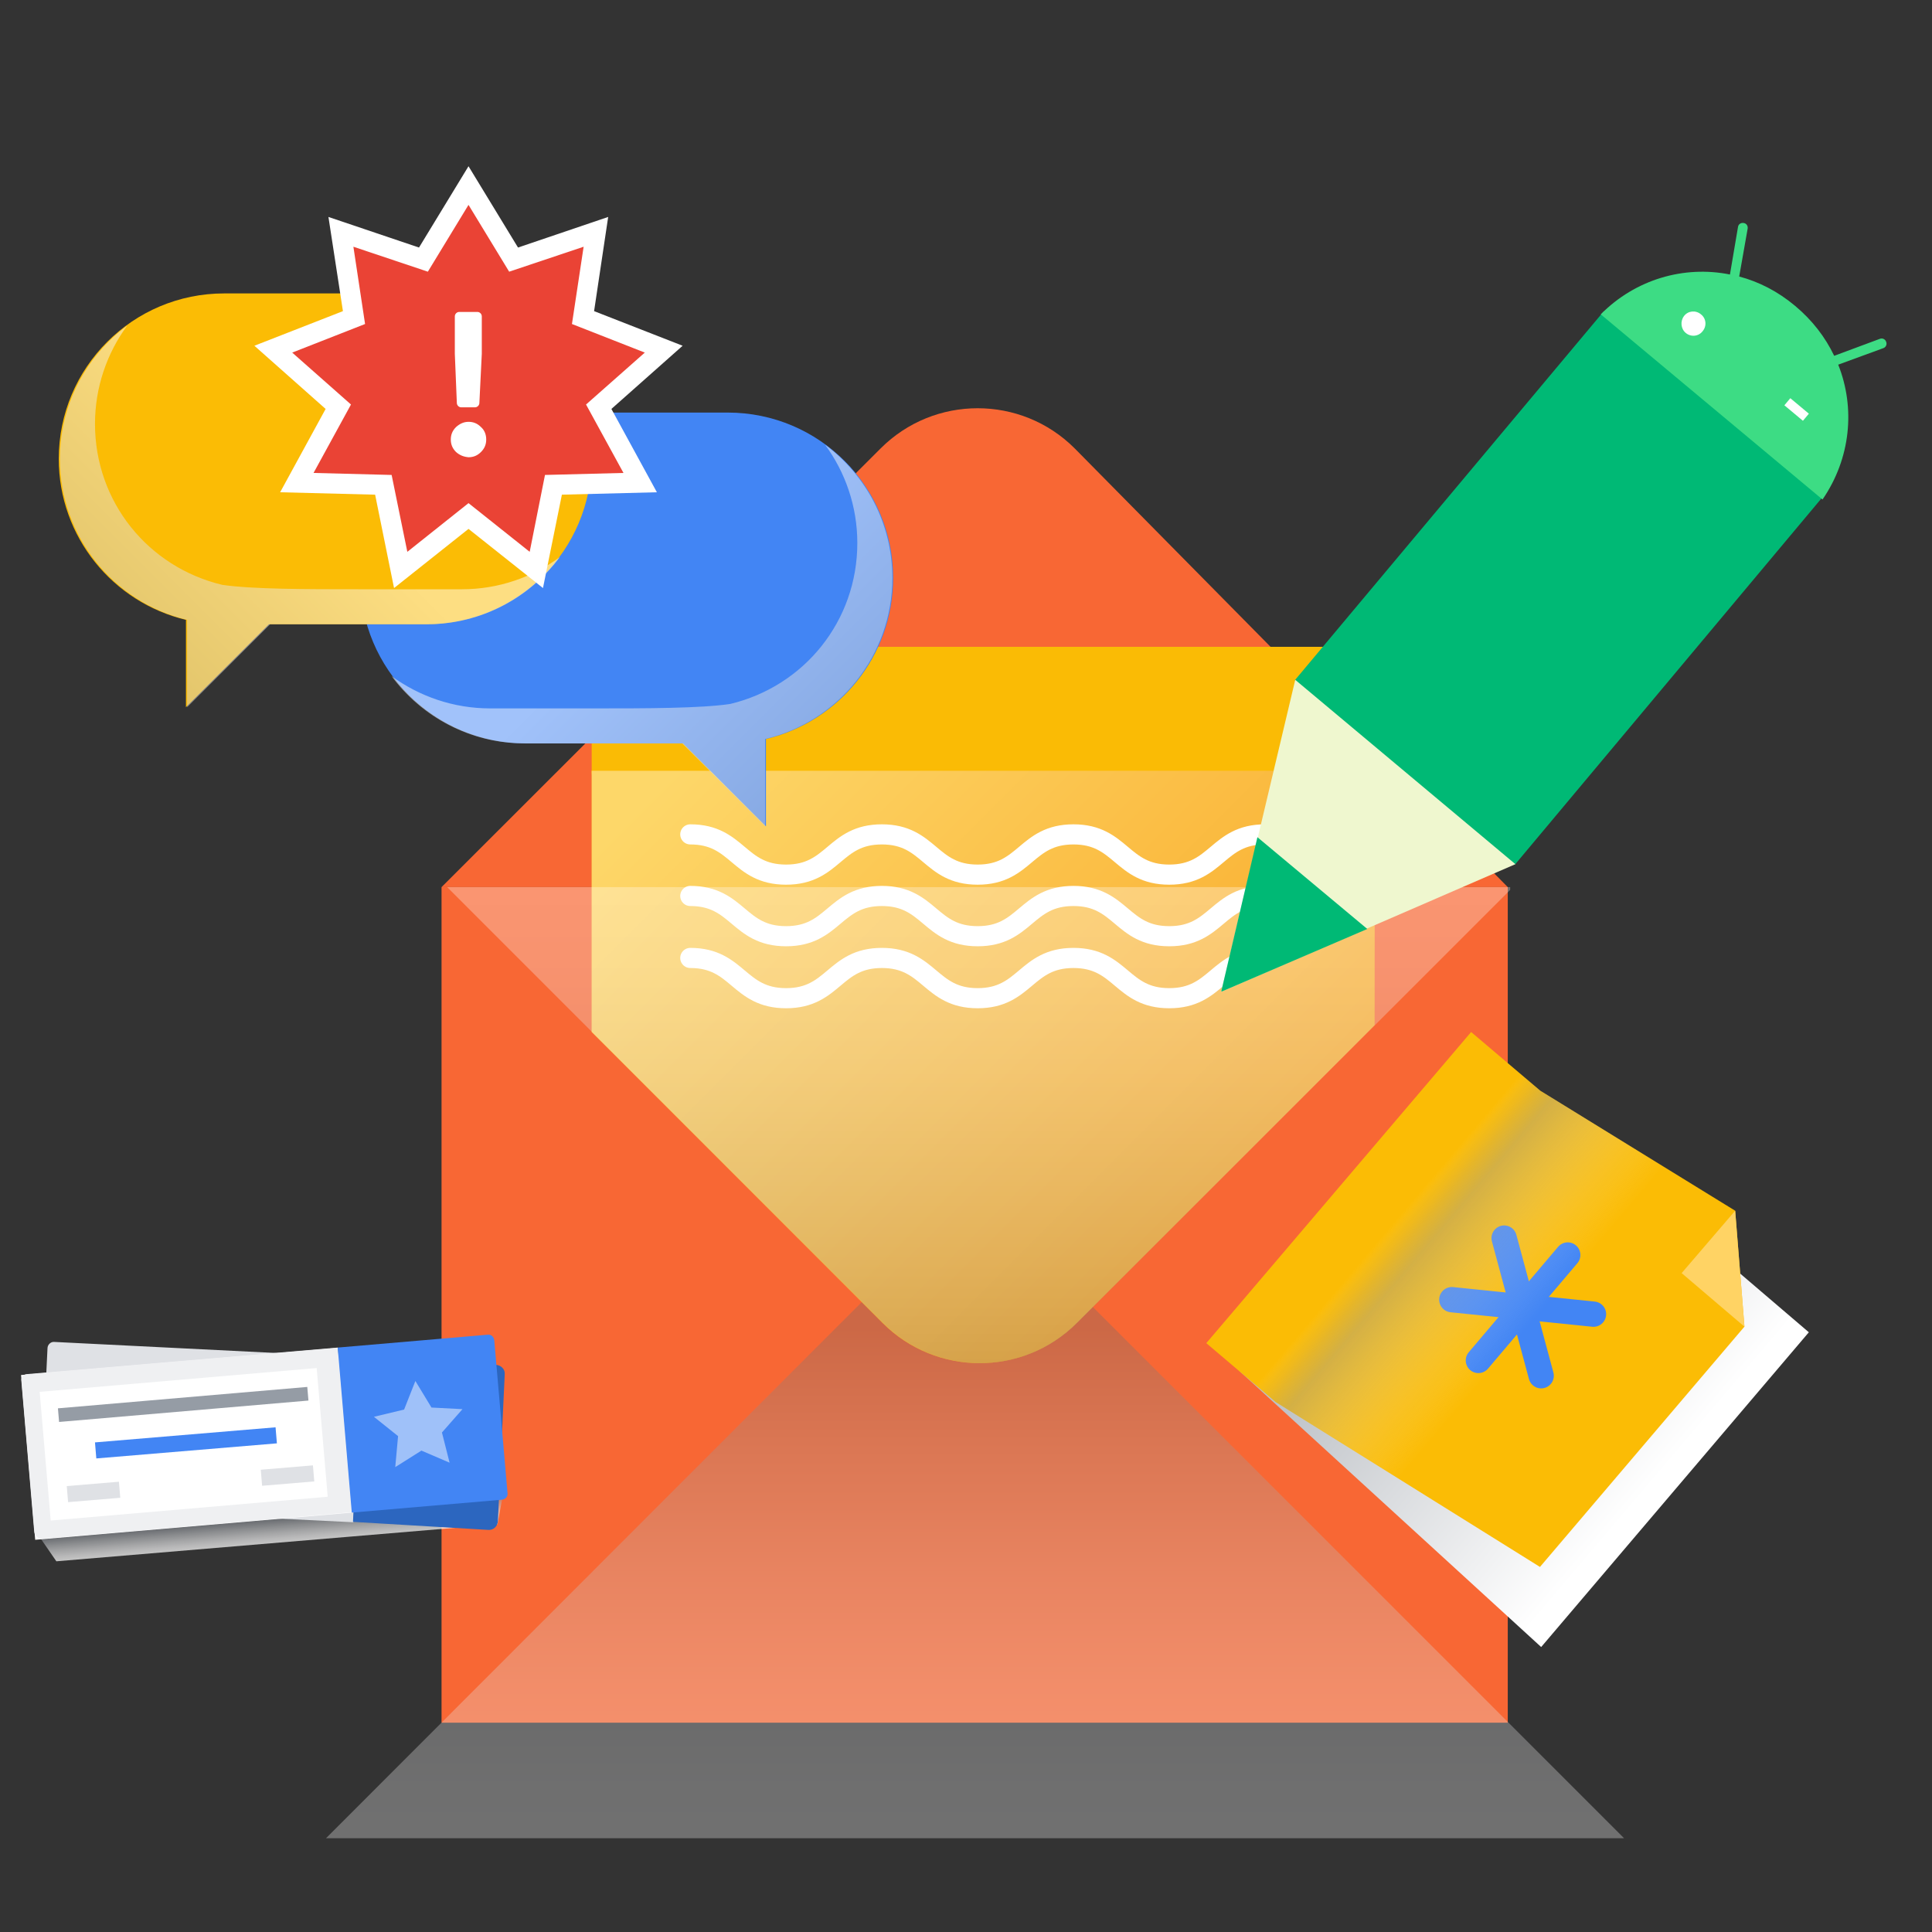 <?xml version="1.0" encoding="utf-8"?>
<!-- Generator: Adobe Illustrator 27.2.0, SVG Export Plug-In . SVG Version: 6.00 Build 0)  -->
<svg version="1.1" id="Layer_1" xmlns="http://www.w3.org/2000/svg" xmlns:xlink="http://www.w3.org/1999/xlink" x="0px" y="0px"
	 viewBox="0 0 480 480" style="enable-background:new 0 0 480 480;" xml:space="preserve">
<rect x="0" y="0" width="480" height="480" fill="#333333" stroke="none"/>
<style type="text/css">
	.st0{fill:#F86734;}
	.st1{opacity:0.3;fill:url(#SVGID_1_);}
	.st2{fill:none;}
	.st3{fill:#FABB05;}
	.st4{clip-path:url(#SVGID_00000065771894668848871820000007749375280720793477_);}
	.st5{fill:#FBBC05;}
	.st6{opacity:0.4;fill:url(#SVGID_00000167393507133810832860000012298752165100297883_);}
	.st7{opacity:0.3;fill:url(#SVGID_00000088824616524510789970000004682074032196857526_);}
	.st8{fill:none;stroke:#FFFFFF;stroke-width:5;stroke-linecap:round;stroke-linejoin:round;stroke-miterlimit:10;}
	.st9{fill:url(#SVGID_00000091000220273532102170000002619416381053868698_);}
	.st10{fill:none;stroke:#4285F4;stroke-width:6.284;stroke-linecap:round;stroke-linejoin:round;stroke-miterlimit:10;}
	.st11{fill:#FFD364;}
	.st12{opacity:0.4;fill:url(#SVGID_00000135651544238437698300000016900863249616500893_);}
	.st13{fill:#4285F4;}
	.st14{opacity:0.5;fill:url(#SVGID_00000007415856496268654100000001877829427038696083_);}
	.st15{opacity:0.5;fill:url(#SVGID_00000119823163824345437750000015955939065506716334_);}
	.st16{fill:#FFFFFF;}
	.st17{fill:#EA4335;}
	.st18{clip-path:url(#SVGID_00000007391075007007010320000006659575654662809503_);}
	.st19{fill:#00B975;}
	.st20{fill:#EFF7CF;}
	.st21{fill:#3DDC84;}
	.st22{fill:url(#SVGID_00000090281119201450675480000016330105446722963072_);}
	.st23{fill:#DFE1E5;}
	.st24{fill:#2C66BF;}
	.st25{fill:#EFF0F2;}
	.st26{fill:#959CA5;}
	.st27{fill:#9FC1F9;}
</style>
<g>
	<g>
		<rect x="109.7" y="220.4" class="st0" width="264.9" height="207.6"/>
		<g>
			<path class="st0" d="M374.6,220.4L267,111.4c-13.3-13.3-34.9-13.3-48.2,0l-109.1,109H374.6z"/>
		</g>
		<linearGradient id="SVGID_1_" gradientUnits="userSpaceOnUse" x1="242.258" y1="457.863" x2="242.258" y2="329.686">
			<stop  offset="0" style="stop-color:#FFFFFF"/>
			<stop  offset="0.125" style="stop-color:#F8F8F9"/>
			<stop  offset="0.305" style="stop-color:#E5E6E7"/>
			<stop  offset="0.517" style="stop-color:#C6C8CA"/>
			<stop  offset="0.755" style="stop-color:#9B9EA1"/>
			<stop  offset="0.995" style="stop-color:#686C71"/>
		</linearGradient>
		<path class="st1" d="M403.5,456.7L266.3,319.5c-13.3-13.3-34.9-13.3-48.2,0L81,456.7H403.5z"/>
		<rect x="109.7" y="220.4" class="st2" width="264.9" height="207.6"/>
		<rect x="147" y="160.7" class="st3" width="194.7" height="31.6"/>
		<path class="st2" d="M81.6,191.7l137.2,137.2c13.3,13.3,34.9,13.3,48.2,0l137.2-137.2l-64.5-42l-195.9-5.8L81.6,191.7z"/>
		<g>
			<defs>
				<path id="SVGID_00000089541178175028105400000013900795913246581433_" d="M82.1,191.5l137.2,137.2c13.3,13.3,34.9,13.3,48.2,0
					l137.2-137.2H82.1z"/>
			</defs>
			<clipPath id="SVGID_00000173159716863093722410000001550339318956762000_">
				<use xlink:href="#SVGID_00000089541178175028105400000013900795913246581433_"  style="overflow:visible;"/>
			</clipPath>
			<g style="clip-path:url(#SVGID_00000173159716863093722410000001550339318956762000_);">
				<polygon class="st5" points="341.6,158.4 147,158.4 147,257.7 182.9,294.1 223.7,334.3 243.5,379.1 263.9,334.3 302.8,295.4 
					341.5,255.2 				"/>
				
					<linearGradient id="SVGID_00000087377411679887831010000007416423608482352015_" gradientUnits="userSpaceOnUse" x1="356.103" y1="332.342" x2="191.369" y2="167.608">
					<stop  offset="0" style="stop-color:#F16522"/>
					<stop  offset="1" style="stop-color:#FFFFFF"/>
				</linearGradient>
				<polygon style="opacity:0.4;fill:url(#SVGID_00000087377411679887831010000007416423608482352015_);" points="341.6,158.4 
					147,158.4 147,257.7 182.9,294.1 223.7,334.3 243.5,379.1 263.9,334.3 302.8,295.4 341.5,255.2 				"/>
			</g>
		</g>
		
			<linearGradient id="SVGID_00000098183088014418844760000005879495819544279943_" gradientUnits="userSpaceOnUse" x1="243.136" y1="224.78" x2="243.136" y2="357.725">
			<stop  offset="0" style="stop-color:#FFFFFF"/>
			<stop  offset="0.125" style="stop-color:#F8F8F9"/>
			<stop  offset="0.305" style="stop-color:#E5E6E7"/>
			<stop  offset="0.517" style="stop-color:#C6C8CA"/>
			<stop  offset="0.755" style="stop-color:#9B9EA1"/>
			<stop  offset="0.995" style="stop-color:#686C71"/>
		</linearGradient>
		<path style="opacity:0.3;fill:url(#SVGID_00000098183088014418844760000005879495819544279943_);" d="M375.2,220.4H111.1
			l108.3,108.3c13.3,13.3,34.9,13.3,48.2,0l107.6-107.6V220.4z"/>
	</g>
	<g>
		<path class="st8" d="M171.5,207.3c11.9,0,11.9,10,23.8,10c11.9,0,11.9-10,23.8-10c11.9,0,11.9,10,23.8,10c11.9,0,11.9-10,23.8-10
			c11.9,0,11.9,10,23.8,10s11.9-10,23.8-10"/>
	</g>
	<g>
		<path class="st8" d="M171.5,222.6c11.9,0,11.9,10,23.8,10c11.9,0,11.9-10,23.8-10c11.9,0,11.9,10,23.8,10c11.9,0,11.9-10,23.8-10
			c11.9,0,11.9,10,23.8,10s11.9-10,23.8-10"/>
	</g>
	<g>
		<path class="st8" d="M171.5,238c11.9,0,11.9,10,23.8,10c11.9,0,11.9-10,23.8-10c11.9,0,11.9,10,23.8,10c11.9,0,11.9-10,23.8-10
			c11.9,0,11.9,10,23.8,10s11.9-10,23.8-10"/>
	</g>
</g>
<g>
	
		<linearGradient id="SVGID_00000068662719210466195860000001877206872271087521_" gradientUnits="userSpaceOnUse" x1="-162.218" y1="799.045" x2="-162.218" y2="665.675" gradientTransform="matrix(0.648 -0.762 0.762 0.648 -91.597 -274.793)">
		<stop  offset="0" style="stop-color:#FFFFFF"/>
		<stop  offset="1" style="stop-color:#979DA5"/>
	</linearGradient>
	<polygon style="fill:url(#SVGID_00000068662719210466195860000001877206872271087521_);" points="449.4,331 382.9,409.2 
		307.9,340.6 372.2,265 	"/>
	<polygon class="st5" points="431.1,300.8 382.7,271 365.5,256.4 299.7,333.7 316.9,348.3 382.6,389.3 433.4,329.6 	"/>
	<g>
		<line class="st10" x1="360.7" y1="322.9" x2="395.9" y2="326.5"/>
		<line class="st10" x1="373.7" y1="307.6" x2="382.9" y2="341.8"/>
		<line class="st10" x1="367.3" y1="338" x2="389.5" y2="311.8"/>
	</g>
	<polygon class="st11" points="433.4,329.6 431.1,300.8 417.8,316.3 	"/>
	
		<linearGradient id="SVGID_00000163069014470350000610000001842551489709583289_" gradientUnits="userSpaceOnUse" x1="-154.951" y1="667.305" x2="-154.951" y2="775.309" gradientTransform="matrix(0.648 -0.762 0.762 0.648 -91.597 -274.793)">
		<stop  offset="0.378" style="stop-color:#FFFFFF;stop-opacity:0"/>
		<stop  offset="0.382" style="stop-color:#EDEEEF;stop-opacity:3.748906e-02"/>
		<stop  offset="0.388" style="stop-color:#D2D5D8;stop-opacity:0.106"/>
		<stop  offset="0.395" style="stop-color:#BCC0C5;stop-opacity:0.186"/>
		<stop  offset="0.404" style="stop-color:#ABB0B7;stop-opacity:0.279"/>
		<stop  offset="0.415" style="stop-color:#A0A5AC;stop-opacity:0.393"/>
		<stop  offset="0.429" style="stop-color:#999FA7;stop-opacity:0.554"/>
		<stop  offset="0.471" style="stop-color:#979DA5"/>
		<stop  offset="0.478" style="stop-color:#9AA0A8;stop-opacity:0.975"/>
		<stop  offset="0.613" style="stop-color:#D0D3D7;stop-opacity:0.522"/>
		<stop  offset="0.714" style="stop-color:#F2F3F4;stop-opacity:0.184"/>
		<stop  offset="0.769" style="stop-color:#FFFFFF;stop-opacity:0"/>
	</linearGradient>
	<polygon style="opacity:0.4;fill:url(#SVGID_00000163069014470350000610000001842551489709583289_);" points="431.1,300.8 
		382.7,271 365.5,256.4 299.7,333.7 316.9,348.3 382.6,389.3 433.4,329.6 	"/>
</g>
<g>
	<g>
		<g>
			<g>
				<path class="st13" d="M130.7,102.5h50.1c22.7,0,41.1,18.4,41.1,41.1l0,0c0,19.4-13.5,35.7-31.6,40v21.7l-20.6-20.6h-39.1
					c-22.7,0-41.1-18.4-41.1-41.1l0,0C89.6,120.9,108,102.5,130.7,102.5z"/>
				
					<linearGradient id="SVGID_00000053507652352235661550000000213613216590571449_" gradientUnits="userSpaceOnUse" x1="946.786" y1="-3542.698" x2="857.871" y2="-3453.783" gradientTransform="matrix(-1 0 0 1 1107.43 3691.377)">
					<stop  offset="0" style="stop-color:#FFFFFF"/>
					<stop  offset="1" style="stop-color:#979DA5"/>
				</linearGradient>
				<path style="opacity:0.5;fill:url(#SVGID_00000053507652352235661550000000213613216590571449_);" d="M121.8,176
					c0,0,13.1,0,25.8,0c12.7,0,26.4,0,33.8-1.1c18.4-4.4,31.6-20.6,31.6-40c0-9.1-3-17.6-8-24.4c10.1,7.5,16.7,19.5,16.7,33.1
					c0,19.4-13.5,35.7-31.6,40v21.7l-20.6-20.6h-39.1c-13.6,0-25.6-6.6-33.1-16.7C104.2,173,112.6,176,121.8,176z"/>
			</g>
			<g>
				<path class="st5" d="M105.8,72.9H55.7C33,72.9,14.6,91.3,14.6,114l0,0c0,19.4,13.5,35.7,31.6,40v21.7l20.6-20.6h39.1
					c22.7,0,41.1-18.4,41.1-41.1l0,0C146.9,91.3,128.5,72.9,105.8,72.9z"/>
				
					<linearGradient id="SVGID_00000031192711341933378910000003263852221422463398_" gradientUnits="userSpaceOnUse" x1="-3479.543" y1="-3572.278" x2="-3568.457" y2="-3483.363" gradientTransform="matrix(1 0 0 1 3555.43 3691.377)">
					<stop  offset="0" style="stop-color:#FFFFFF"/>
					<stop  offset="1" style="stop-color:#979DA5"/>
				</linearGradient>
				<path style="opacity:0.5;fill:url(#SVGID_00000031192711341933378910000003263852221422463398_);" d="M114.8,146.4
					c0,0-13.1,0-25.8,0s-26.4,0-33.8-1.1c-18.4-4.4-31.6-20.6-31.6-40c0-9.1,3-17.6,8-24.4c-10.1,7.5-16.7,19.5-16.7,33.1
					c0,19.4,13.5,35.7,31.6,40v21.7l20.6-20.6H106c13.6,0,25.6-6.6,33.1-16.7C132.3,143.4,123.9,146.4,114.8,146.4z"/>
			</g>
		</g>
		<g>
			<polygon class="st16" points="116.4,131.4 97.9,146.1 93.2,122.9 69.6,122.3 80.9,101.6 63.2,85.9 85.2,77.3 81.6,53.9 
				104.1,61.5 116.4,41.3 128.7,61.5 151.1,53.9 147.6,77.3 169.6,85.9 151.9,101.6 163.2,122.3 139.6,122.9 134.9,146.1 			"/>
		</g>
		<polygon class="st17" points="116.4,50.9 126.5,67.5 145,61.3 142.1,80.5 160.2,87.6 145.6,100.5 154.9,117.5 135.4,118 
			131.6,137.1 116.4,125 101.2,137.1 97.3,118 77.9,117.5 87.2,100.5 72.6,87.6 90.7,80.5 87.8,61.3 106.3,67.5 		"/>
		<g>
			<path class="st16" d="M113.3,112.3c-0.9-0.9-1.3-1.9-1.3-3.1c0-1.2,0.4-2.2,1.3-3.1c0.9-0.8,1.9-1.3,3.1-1.3
				c1.2,0,2.2,0.4,3.1,1.3c0.9,0.8,1.3,1.9,1.3,3.1c0,1.2-0.4,2.2-1.3,3.1c-0.9,0.9-1.9,1.3-3.1,1.3
				C115.2,113.5,114.2,113.1,113.3,112.3z M113,87.9v-9.3c0-0.6,0.5-1.1,1.1-1.1h4.5c0.6,0,1.1,0.5,1.1,1.1v9.3l-0.6,12.2
				c0,0.6-0.5,1.1-1.1,1.1h-3.4c-0.6,0-1.1-0.5-1.1-1.1L113,87.9z"/>
		</g>
	</g>
</g>
<g>
	<g>
		<defs>
			
				<rect id="SVGID_00000021090311178337065590000007940963352347835551_" x="262.1" y="122.2" transform="matrix(0.642 -0.767 0.767 0.642 14.092 345.943)" width="230.9" height="71.4"/>
		</defs>
		<clipPath id="SVGID_00000124846343757337354040000000919845090049473959_">
			<use xlink:href="#SVGID_00000021090311178337065590000007940963352347835551_"  style="overflow:visible;"/>
		</clipPath>
		<g style="clip-path:url(#SVGID_00000124846343757337354040000000919845090049473959_);">
			<path class="st19" d="M453.1,123.2l-54.7-45.8L321.7,169l54.7,45.8L453.1,123.2z"/>
			<path class="st19" d="M179.4,153.3"/>
			<path class="st20" d="M303.4,246.4l18.4-77.5l54.7,45.8L303.4,246.4L303.4,246.4z"/>
			<path class="st19" d="M312.4,208l27.3,22.8l-36.3,15.6L312.4,208z"/>
		</g>
	</g>
	<g>
		<path class="st21" d="M456.7,90.6l11.2-4.1c0.6-0.2,1-0.9,0.7-1.6c-0.2-0.6-0.9-1-1.6-0.7l-11.3,4.2c-2.2-4.6-5.4-8.8-9.7-12.4
			c-4.3-3.6-9-6-13.9-7.3l2.1-11.9c0.1-0.7-0.3-1.3-1-1.4c-0.7-0.1-1.3,0.3-1.4,1l-2,11.8c-11.4-2.3-23.5,1.2-32.1,9.9l55.1,46
			C459.8,113.9,461,101.4,456.7,90.6z"/>
		<g>
			<path class="st16" d="M418.8,82.7c1.3,1.1,3.2,0.9,4.2-0.4c1.1-1.3,0.9-3.2-0.4-4.2c-1.3-1.1-3.2-0.9-4.2,0.4
				C417.4,79.8,417.6,81.7,418.8,82.7z"/>
			
				<rect x="443.2" y="100.5" transform="matrix(0.768 0.641 -0.641 0.768 168.842 -262.345)" class="st16" width="6" height="2.3"/>
		</g>
	</g>
</g>
<g>
	
		<linearGradient id="SVGID_00000006671647107293314320000007785832877383333796_" gradientUnits="userSpaceOnUse" x1="836.343" y1="985.162" x2="836.343" y2="978.776" gradientTransform="matrix(-1.511 0.126 8.332174e-02 0.997 1249.206 -704.004)">
		<stop  offset="5.945313e-02" style="stop-color:#FFFFFF;stop-opacity:0.7"/>
		<stop  offset="0.212" style="stop-color:#F9F9FA;stop-opacity:0.668"/>
		<stop  offset="0.417" style="stop-color:#E8E9EB;stop-opacity:0.624"/>
		<stop  offset="0.653" style="stop-color:#CCCFD3;stop-opacity:0.574"/>
		<stop  offset="0.91" style="stop-color:#A5AAB2;stop-opacity:0.519"/>
		<stop  offset="1" style="stop-color:#959CA5;stop-opacity:0.5"/>
	</linearGradient>
	<polygon style="fill:url(#SVGID_00000006671647107293314320000007785832877383333796_);" points="9.8,381.8 124.8,372.2 
		123.6,378.7 14,387.9 	"/>
	<g>
		<path class="st23" d="M13.5,333.4l76.2,3.8l-1.9,41l-77.9-3.8l1.9-39.4C11.8,334.1,12.6,333.3,13.5,333.4z"/>
		<path class="st24" d="M89.7,337.1l33.6,2c1.2,0.1,2.2,1.1,2.1,2.3l-1.7,36.6c-0.1,1.2-1.1,2.2-2.4,2.1l-33.6-2L89.7,337.1z"/>
	</g>
	<g>
		
			<rect x="6.7" y="338.1" transform="matrix(-0.996 8.547582e-02 -8.547582e-02 -0.996 123 711.978)" class="st16" width="79" height="41.1"/>
		<path class="st25" d="M6.6,341.4l77.3-6.6l3.5,40.9l-76.8,6.6c-1.1,0.1-2-0.7-2.1-1.8L5.3,343C5.2,342.2,5.8,341.5,6.6,341.4z"/>
		<path class="st13" d="M83.9,334.8l37.3-3.2c0.8-0.1,1.5,0.5,1.6,1.4l3.3,38c0.1,0.8-0.5,1.5-1.4,1.6l-37.3,3.2L83.9,334.8z"/>
		
			<rect x="11.1" y="342.6" transform="matrix(-0.996 8.552297e-02 -8.552297e-02 -0.996 121.777 712.141)" class="st16" width="69.1" height="32.1"/>
		
			<rect x="14.5" y="347.1" transform="matrix(-0.996 8.547382e-02 -8.547382e-02 -0.996 120.743 692.437)" class="st26" width="62.2" height="3.4"/>
		
			<rect x="65" y="364.8" transform="matrix(-0.997 8.330577e-02 -8.330577e-02 -0.997 173.276 726.346)" class="st23" width="13" height="4"/>
		
			<rect x="23.8" y="356.6" transform="matrix(-0.997 8.330577e-02 -8.330577e-02 -0.997 122.23 712.144)" class="st13" width="45" height="4"/>
		
			<rect x="16.7" y="368.8" transform="matrix(-0.997 8.330577e-02 -8.330577e-02 -0.997 77.252 738.421)" class="st23" width="13" height="4"/>
	</g>
	<polygon class="st27" points="103.2,343.1 100.4,350.2 92.9,352 98.9,356.8 98.2,364.5 104.7,360.4 111.7,363.4 109.8,355.9 
		114.9,350.1 107.2,349.7 	"/>
</g>
</svg>
